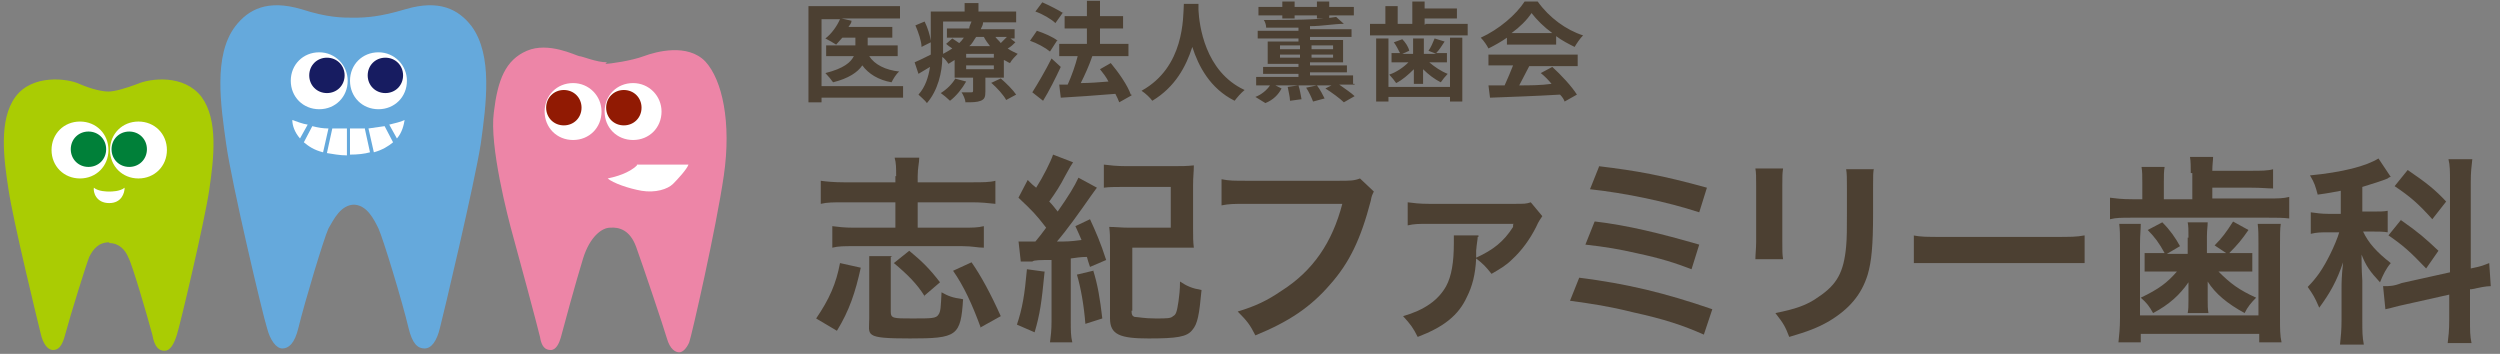 <?xml version="1.0" encoding="UTF-8"?>
<svg id="_レイヤー_2" xmlns="http://www.w3.org/2000/svg" xmlns:xlink="http://www.w3.org/1999/xlink" version="1.1" viewBox="0 0 325 46">
  <rect x="0" y="0" width="325" height="46" fill="#808080" stroke="none"/>
  <!-- Generator: Adobe Illustrator 29.7.1, SVG Export Plug-In . SVG Version: 2.1.1 Build 8)  -->
  <defs>
    <style>
      .st0 {
        fill: none;
      }

      .st1 {
        fill: #008039;
      }

      .st2 {
        fill: #911a03;
      }

      .st3 {
        fill: #65a9dc;
      }

      .st4 {
        fill: #fff;
      }

      .st5 {
        fill: #171c61;
      }

      .st6 {
        fill: #aacc03;
      }

      .st7 {
        fill: #4c4032;
      }

      .st8 {
        clip-path: url(#clippath);
      }

      .st9 {
        fill: #ed85a7;
      }
    </style>
    <clipPath id="clippath">
      <rect class="st0" x="-.1" width="95" height="46"/>
    </clipPath>
  </defs>
  <g id="_レイヤー_1-2">
    <path class="st7" d="M117.4,11.1v1.6h-10.6v.6h-1.7V.8h11.9v1.6h-7.6l1.3.3c0,.3-.2.5-.4.8h5.7v1.4h-3.2v1h3.9v1.4h-3.7c.7,1.1,2.1,1.8,3.9,2-.4.3-.8,1-1,1.4-1.7-.3-3-1.1-3.8-2.2-.6.9-1.8,1.7-3.8,2.2-.2-.3-.7-.9-1-1.2,2.4-.6,3.3-1.4,3.7-2.2h-3.6v-1.4h3.8v-1h-1.7c-.3.3-.5.6-.8.9-.3-.2-1-.6-1.4-.8.8-.6,1.5-1.6,1.9-2.5h-2.4v8.7h10.6s0-.1,0,0ZM124.1,10.2l1.5.4c-.5.9-1.3,1.9-2.1,2.5-.3-.3-.9-.8-1.2-1,.8-.5,1.5-1.2,1.9-1.9h-.1ZM128.8,10.8l1.3-.6c.7.6,1.6,1.5,2,2.1l-1.3.7c-.3-.6-1.2-1.6-1.9-2.2,0,0-.1,0-.1,0ZM129.2,7.5v-.5h-3.6v.5h3.6ZM129.2,9v-.5h-3.6v.5h3.6ZM122.6,2.7v4.3c.4-.2.9-.5,1.2-.7-.3-.2-.6-.4-.8-.6l.8-.7c.3.2.6.4.9.6.2-.2.4-.4.6-.7h-2.2v-1.2h2.9c0-.3.2-.6.3-.9h-3.7s0,0,0-.1ZM127.9,4.8h-1c-.3.4-.5.9-.9,1.2h2.7c-.3-.4-.6-.8-.8-1.2ZM131,4.8h-1.6c.2.3.5.5.7.8.3-.3.6-.6.8-.8h.1ZM131.1,4.8l.9.7c-.3.3-.6.6-1,.8.4.3.9.5,1.3.7-.3.3-.8.8-1,1.2-.3-.1-.5-.3-.8-.4v2.3h-2.4v1.8c0,.7-.1,1-.6,1.2-.5.2-1.1.2-2,.2,0-.4-.3-1-.5-1.3h1.3c.1,0,.2,0,.2-.2v-1.7h-2.4v-2.3c-.3.2-.5.3-.8.5-.2-.3-.5-.7-.8-.9,0,2-.6,4.4-2,6-.2-.3-.9-.9-1.1-1.1.9-1,1.3-2.3,1.5-3.6-.5.3-1,.6-1.5.9l-.5-1.5c.5-.2,1.3-.6,2.1-1v-1.6l-1.2.6c0-.7-.4-1.9-.8-2.8l1.2-.5c.4.8.7,1.8.8,2.5V1.5h4.4V.4h1.8v1.1h4.9v1.4h-5.3,1c0,.4-.2.6-.3.9h4.4v1.2h-1l.2-.2h0ZM138.2,1.6l-1,1.4c-.5-.5-1.7-1.2-2.6-1.5l.9-1.2c.9.4,2.1,1,2.7,1.4h0q0-.1,0,0ZM137.4,5.3l-.9,1.4c-.6-.5-1.7-1.1-2.6-1.4l.9-1.3c.9.3,2.1.8,2.7,1.3h-.1,0ZM136.7,7.6l1.2,1.1c-.7,1.5-1.5,3.1-2.3,4.4l-1.4-1.1c.7-1.1,1.7-2.8,2.5-4.4ZM147.1,12.4l-1.6.9c-.1-.3-.3-.7-.5-1.1-2.5.2-5.2.4-7.1.5l-.2-1.7h1.1c.5-1.1,1-2.5,1.3-3.7h-2.4v-1.6h3.6v-2h-2.9v-1.6h2.9V.1h1.7v2h3v1.6h-3v2h3.7v1.6h-4.7c-.4,1.2-1,2.5-1.5,3.5,1.1,0,2.4-.1,3.6-.2-.3-.6-.7-1.1-1.1-1.6l1.4-.8c1,1.2,2.2,2.9,2.6,4.1h.1q0,.1,0,.1ZM153.9.5h1.9v.8c.1,1.9.8,8,6,10.4-.5.4-1,1-1.3,1.4-3.2-1.6-4.7-4.5-5.5-7-.8,2.5-2.2,5.2-5.2,7-.3-.4-.8-.9-1.4-1.3,5.6-3.1,5.4-9.5,5.5-11.3ZM166.7,2.4v-.4h-3.1V.9h3.1V.2h1.6v.7h2.9V.2h1.6v.7h3.2v1.1h-3.2v.4h-1.6v-.4h-2.9v.4h-1.6ZM167.4,11.3l1.4-.2c.2.6.3,1.3.4,1.8l-1.5.2c0-.5-.2-1.2-.3-1.8h0ZM169.8,11.4l1.4-.3c.4.5.8,1.3,1,1.7l-1.5.4c-.2-.5-.5-1.2-.9-1.8ZM166.4,7.5h2.6v-.4h-2.6v.4ZM166.4,5.9v.5h2.6v-.5h-2.6ZM173.3,5.9h-2.8v.5h2.8v-.5ZM173.3,7.5v-.4h-2.8v.4h2.8ZM176.1,11h-2c.7.5,1.6,1.1,2,1.5l-1.4.8c-.5-.5-1.6-1.3-2.4-1.8l.8-.4h-7.3l.8.4c-.4.8-1.1,1.5-2.1,1.9l-1.3-.8c.8-.3,1.5-.9,1.9-1.5h-1.8v-1.1h5.5v-.4h-4.6v-.9h4.6v-.4h-4v-2.9h4v-.4h-5.3v-1h5.3v-.4h-4.2c0-.3-.1-.7-.3-1,3.3,0,7.2,0,9.4-.4l1,.9c-1.3,0-2.8.3-4.4.3v.4h5.4v1h-5.4v.4h4.3v2.9h-4.3v.4h4.8v.9h-4.8v.4h5.6v1.1h.2ZM188.5,11.2v-6.3h1.6v8.3h-1.6v-.6h-8v.6h-1.6V5h1.6v6.3h8ZM183.8,10.9v-1.9c-.7.7-1.5,1.4-2.3,1.8-.2-.3-.6-.8-.9-1.1.9-.3,1.8-.9,2.5-1.6h-2.2v-1.2h1.1c-.2-.4-.5-1-.8-1.4l1.1-.4c.4.4.8,1,.9,1.5l-.9.4h1.4v-2h1.4v2h1.6l-1-.4c.3-.4.6-1.1.8-1.6l1.3.4c-.4.6-.7,1.1-1.1,1.5h1.4v1.2h-2.3c.7.6,1.6,1.2,2.4,1.5-.3.3-.7.8-.9,1.1-.8-.4-1.6-1-2.3-1.7v1.9h-1.4.2ZM185.3,3.1h5.5v1.5h-12.7v-1.5h2V.8h1.6v2.3h1.9V.2h1.6v.9h4.2v1.3h-4.2v.8h.1q0,0,0-.1ZM196.6,4.3h5.2c-1.1-.8-2-1.7-2.7-2.6-.6.9-1.5,1.8-2.6,2.6h.1ZM195.9,5.9v-1c-.7.5-1.6,1-2.4,1.4-.2-.4-.6-1-1-1.4,2.4-1.1,4.6-3,5.7-4.7h1.7c1.5,2.1,3.7,3.7,5.9,4.4-.4.4-.8,1-1.1,1.5-.8-.4-1.6-.8-2.4-1.4v1.1h-6.5.1ZM193.5,8.6v-1.5h11.6v1.5h-6.3c-.4.8-.9,1.7-1.3,2.5,1.3,0,2.8,0,4.2-.2-.4-.5-.9-1-1.4-1.4l1.5-.8c1.2,1.1,2.5,2.5,3.2,3.6l-1.6.9c-.1-.3-.3-.6-.6-.9-3.3.2-6.7.3-9.1.4l-.2-1.6h2.1c.4-.9.8-1.8,1.1-2.6h-3.2Z"/>
    <g>
      <g class="st8">
        <g>
          <path class="st6" d="M14.2,31.5c-1.4,0-2.1.9-2.6,1.9-.4,1-2.4,7.4-3.1,10-.4,1.6-.9,2.1-1.6,2.1s-1.3-.8-1.6-2.1c-.3-1.2-3.6-14.7-4.2-18.8-.6-3.9-1.3-9,.9-12,2.2-3,6.8-2.4,8.3-1.7,1.6.7,3,1,3.8,1s2.2-.4,3.8-1c1.6-.7,6-1.3,8.3,1.7,2.2,3,1.6,8,1,12.1s-3.8,17.6-4.2,18.8c-.4,1.3-.9,2.1-1.6,2.1s-1.3-.4-1.6-2.1c-.7-2.6-2.6-9.1-3.1-10-.4-1-1.2-1.9-2.5-1.9,0,0,0-.1,0-.1Z"/>
          <path class="st4" d="M14.1,19.5c0,2.1-1.6,3.7-3.7,3.7s-3.7-1.6-3.7-3.7,1.6-3.7,3.7-3.7,3.7,1.6,3.7,3.7Z"/>
          <path class="st1" d="M13.8,19.4c0,1.3-1,2.3-2.3,2.3s-2.3-1-2.3-2.3,1-2.3,2.3-2.3,2.3,1,2.3,2.3Z"/>
          <path class="st4" d="M14.3,19.5c0,2.1,1.6,3.7,3.7,3.7s3.7-1.6,3.7-3.7-1.6-3.7-3.7-3.7-3.7,1.6-3.7,3.7Z"/>
          <path class="st1" d="M14.5,19.4c0,1.3,1,2.3,2.3,2.3s2.3-1,2.3-2.3-1-2.3-2.3-2.3-2.3,1-2.3,2.3Z"/>
          <path class="st4" d="M14.2,26.4c-1.7,0-2.1-1.4-2-2,.6.5,1.7.5,2,.5s1.4,0,2-.5c0,.7-.4,2-2,2Z"/>
          <path class="st3" d="M45.9,26.6c1.8,0,2.7,1.9,3.3,3.1.6,1.3,3.1,9.5,3.9,12.9.5,2.1,1.2,2.7,2.1,2.7s1.6-1,2-2.7c.4-1.5,4.5-18.8,5.3-23.9.7-5.1,1.6-11.5-1.2-15.3-1.7-2.2-4.2-3.5-8.6-2.2-3.3,1-5.2,1.1-6.7,1.1s-3.4,0-6.8-1.1c-4.4-1.3-6.9,0-8.6,2.2-2.9,3.8-1.9,10.3-1.2,15.3.7,5.1,4.8,22.4,5.3,23.9.4,1.6,1.2,2.7,2,2.7s1.6-.6,2.1-2.7c.8-3.3,3.3-11.6,3.9-12.9.7-1.2,1.6-3.1,3.4-3.1,0,0-.2,0-.2,0Z"/>
          <path class="st4" d="M45.2,10.5c0,2.1-1.6,3.7-3.7,3.7s-3.7-1.6-3.7-3.7,1.6-3.7,3.7-3.7,3.7,1.7,3.7,3.7Z"/>
          <path class="st5" d="M44.8,9.8c0,1.3-1,2.3-2.3,2.3s-2.3-1-2.3-2.3,1-2.3,2.3-2.3,2.3,1,2.3,2.3Z"/>
          <path class="st4" d="M52.9,10.5c0,2.1-1.6,3.7-3.7,3.7s-3.7-1.6-3.7-3.7,1.6-3.7,3.7-3.7,3.7,1.7,3.7,3.7Z"/>
          <path class="st5" d="M52.4,9.8c0,1.3-1,2.3-2.3,2.3s-2.3-1-2.3-2.3,1-2.3,2.3-2.3,2.3,1,2.3,2.3Z"/>
          <path class="st4" d="M45.1,16.7h-1.9l-.7,3.2c.7.1,1.6.3,2.6.3,0,0,0-3.5,0-3.5Z"/>
          <path class="st4" d="M39.5,18.5c.6.5,1.3,1,2.5,1.3l.7-3.1c-.7,0-1.3-.1-2.1-.3,0,0-1.1,2.1-1.1,2.1Z"/>
          <path class="st4" d="M47.4,16.7h-1.9v3.4c1,0,1.9-.1,2.6-.3l-.7-3.2s0,.1,0,.1Z"/>
          <path class="st4" d="M40,16.2c-.7-.1-1.4-.4-2-.6,0,.7.3,1.6,1,2.4l1-1.8Z"/>
          <path class="st4" d="M50,16.4c-.7.1-1.4.2-2.1.3l.7,3.1c1.1-.3,1.9-.8,2.5-1.3,0,0-1.1-2.1-1.1-2.1Z"/>
          <path class="st4" d="M50.6,16.2l1,1.8c.7-.8.9-1.8,1-2.4-.6.3-1.3.4-2,.6Z"/>
          <path class="st9" d="M78.7,8.3c.6,0,3.4-.4,5-1s5.7-1.7,8,.7c2.2,2.4,3.4,7.9,2.4,14.8s-4.2,20.9-4.5,21.7c-.3.7-.8,1.3-1.3,1.3s-1.2-.4-1.6-1.8c-.4-1.4-3.2-9.7-4-11.9s-2.2-2.6-3.4-2.5c-1,0-2.6,1.1-3.5,4-.9,2.9-2.7,9.5-2.9,10.3-.2.7-.6,1.6-1.3,1.6s-1.2-.4-1.4-1.7c-.3-1.3-2.8-10.6-3.5-13.1-.7-2.5-3.1-11.8-2.5-16.1.5-4.2,1.5-6.8,4.3-8s6.3.6,6.8.7c.4,0,2.2.8,3.6.8,0,0-.2.2-.2.2Z"/>
          <path class="st4" d="M78.2,14.5c0,2.1-1.6,3.7-3.7,3.7s-3.7-1.6-3.7-3.7,1.6-3.7,3.7-3.7,3.7,1.7,3.7,3.7Z"/>
          <path class="st2" d="M75.6,14c0,1.3-1,2.3-2.3,2.3s-2.3-1-2.3-2.3,1-2.3,2.3-2.3,2.3,1,2.3,2.3Z"/>
          <path class="st4" d="M86,14.5c0,2.1-1.6,3.7-3.7,3.7s-3.7-1.6-3.7-3.7,1.6-3.7,3.7-3.7,3.7,1.7,3.7,3.7Z"/>
          <path class="st2" d="M83.4,14c0,1.3-1,2.3-2.3,2.3s-2.3-1-2.3-2.3,1-2.3,2.3-2.3,2.3,1,2.3,2.3Z"/>
          <path class="st4" d="M82.8,21.4h6.7c-.2.6-1.4,1.9-2,2.5-.7.7-2.3,1.2-4.1.9-1.7-.3-3.7-1-4.4-1.6,1-.2,2.8-.7,3.8-1.7,0,0,0-.1,0,0Z"/>
        </g>
      </g>
      <g id="_医院名" data-name="医院名">
        <path class="st7" d="M106.1,41.4c1.7-2.5,2.6-4.5,3.1-7.2l2.7.6c-.7,3.2-1.5,5.6-3.1,8.2l-2.7-1.6ZM116.5,22.9c0-1.1,0-1.7-.2-2.4h3.2c0,.7-.2,1.3-.2,2.4v.8h7.1c1.3,0,2.3,0,3-.2v3c-.9-.1-1.9-.2-3-.2h-7.1v3.3h5.8c1.3,0,2,0,2.8-.2v2.8c-.8,0-1.5-.2-2.8-.2h-14.1c-1.3,0-2,0-2.8.2v-2.8c.8.1,1.5.2,2.8.2h5.4v-3.3h-6.7c-1.3,0-2.2,0-3,.2v-3c.7.1,1.7.2,3,.2h6.7v-.8s0,0,0,0ZM115.8,33.4c0,.6,0,1.2,0,2.5v4.6c0,.9.3.9,2.8.9s3.1,0,3.4-.5c.3-.4.3-1,.4-2.9.9.5,1.4.7,2.8.9-.3,4.8-.8,5.1-6.9,5.1s-5.3-.4-5.3-2.6v-5.6c0-1.1,0-1.7,0-2.5h3s0,0,0,0ZM120.2,38.5c-1-1.6-2.2-2.8-4-4.3l2-1.6c1.7,1.4,2.7,2.4,4,4.1l-2.1,1.8h0ZM127.5,42.6c-1.1-3-2.2-5.4-3.6-7.4l2.4-1.1c1.2,1.7,2.5,4.1,3.8,7l-2.7,1.5h0Z"/>
        <path class="st7" d="M135.8,35.3c-.4,4.1-.6,5.5-1.3,7.9l-2.3-1c.7-2.1,1-3.8,1.3-7.2l2.2.3h.1ZM132.4,31.4h2.2c.6-.7.8-1,1.4-1.8-1.4-1.8-1.7-2.1-3.6-3.9l1.2-2.3c.5.5.7.7,1.1,1,.9-1.4,1.9-3.4,2.2-4.3l2.6,1c-.2.3-.4.6-1.1,1.9-.5,1-1.2,2.1-2,3.2.4.4.7.8,1.1,1.3,1.4-2,2.2-3.3,2.7-4.4l2.4,1.3c-.2.3-.4.5-.8,1.1-1.4,2-3.1,4.4-4.4,5.9,1.3,0,1.7,0,3.2-.2-.2-.5-.4-.9-.8-1.8l1.9-.9c.7,1.5,1.4,3.1,2.1,5.3l-2.1.9c-.2-.6-.3-.9-.4-1.3-.7,0-1.4.1-2.1.2v8.1c0,1.3,0,2,.2,2.8h-2.9c.1-.8.2-1.5.2-2.8v-7.9c-1.4,0-2.3,0-2.5.2-.8,0-1,0-1.5,0l-.3-2.7h0ZM142.1,35.1c.6,1.9.9,3.7,1.2,6.3l-2.2.7c-.2-2.5-.6-4.7-1.1-6.4l2.1-.5h0ZM147.1,40.4c0,.5.1.7.4.8.4,0,1.2.2,2.7.2s2,0,2.3-.3c.4-.2.5-.6.7-1.9.1-.8.2-1.4.2-2.6.9.6,1.6.9,2.8,1.1-.3,3.2-.5,4.4-1.2,5.2-.7.9-2,1.1-5.7,1.1s-5-.5-5-2.6v-9.4c0-1.3,0-1.7-.1-2.5.9,0,1.5.1,2.6.1h5.4v-5.3h-5.8c-1.2,0-2.2,0-2.9.1v-3c.8.1,1.7.2,2.9.2h6.1c1.1,0,1.8,0,2.7-.1,0,.9-.1,1.4-.1,2.6v5.6c0,1.1,0,1.7.1,2.5-.8,0-1.4,0-2.6,0h-5.4v8.2h-.1q0,0,0,0Z"/>
        <path class="st7" d="M178.6,24.9c-.2.4-.3.6-.4,1.2-1.3,5-2.8,8.1-5.3,10.9-2.5,2.9-5.3,4.8-9.7,6.6-.7-1.4-1.1-1.9-2.3-3.1,2.3-.7,3.8-1.4,5.7-2.7,4.1-2.6,6.6-6.3,7.9-11.3h-12.4c-1.7,0-2.3,0-3.3.2v-3.4c1,.2,1.6.2,3.3.2h11.9c1.5,0,2,0,2.8-.3,0,0,1.8,1.7,1.8,1.7Z"/>
        <path class="st7" d="M192.1,30.8c0,.4-.1.6-.2,1.8v.9c2.2-1,3.6-2.1,4.8-4v-.2c0-.2,0-.1.1-.2h-11c-1.4,0-1.9,0-2.8.2v-3c.8.1,1.5.2,2.8.2h11c1.4,0,1.6,0,2.2-.2l1.5,1.8c-.2.3-.5.7-.8,1.4-.8,1.6-1.9,3.1-3.1,4.2-.8.8-1.5,1.2-2.7,1.9-.8-1-1.1-1.3-2-2-.1,2.1-.5,3.6-1.2,5-1.1,2.4-3,3.9-6.4,5.2-.6-1.2-.9-1.6-1.9-2.7,2.8-.8,4.6-2.1,5.6-3.9.7-1.3,1-3.1,1-5.6s0-.5,0-1h3.2v.2q-.1,0-.1,0Z"/>
        <path class="st7" d="M205.3,36.1c6.3.8,11.2,2,17.3,4.1l-1.1,3.3c-2.7-1.2-5.1-2-9.2-2.9-3.2-.8-5.3-1.1-8.2-1.5,0,0,1.2-3,1.2-3ZM207.4,28.8c4.2.5,8.3,1.5,13.5,3l-1,3.2c-2.1-.8-3.9-1.4-7.2-2.1-2.2-.5-3.9-.8-6.6-1.1l1.2-3s.1,0,.1,0ZM207.8,21.6c5,.6,8.3,1.2,14.1,2.8l-1,3.2c-4.3-1.4-9.6-2.5-14.2-3l1.2-3h-.1Z"/>
        <path class="st7" d="M231.8,21.9c-.1.7-.1,1-.1,2.3v7.2c0,1.3,0,1.6.1,2.3h-3.6c0-.6.1-1.4.1-2.3v-7.2c0-1.3,0-1.7-.1-2.3,0,0,3.6,0,3.6,0ZM243.6,21.9c-.1.6-.1.9-.1,2.4v3.5c0,4.1-.2,6.2-.7,7.9-.8,2.6-2.4,4.5-5.1,6.1-1.4.8-2.7,1.3-5.1,2-.5-1.3-.7-1.7-1.8-3.1,2.5-.5,4.1-1,5.6-2.1,2.4-1.6,3.3-3.2,3.6-6.6.1-1.1.1-2.3.1-4.3v-3.2c0-1.3,0-1.9-.1-2.5h3.6Z"/>
        <path class="st7" d="M248.7,30.6c1.1.2,1.6.2,4.2.2h13.9c2.6,0,3.1,0,4.2-.2v3.6c-1,0-1.3,0-4.2,0h-13.8c-2.9,0-3.2,0-4.2,0v-3.6h-.1,0Z"/>
        <path class="st7" d="M284.8,22.5c0-.8,0-1.5-.1-2.1h3c0,.5-.1,1-.1,1.8h5.1c1.2,0,2.1,0,2.8-.2v2.5c-.7,0-1.5-.1-2.8-.1h-5.1v1.4h7.3c1.3,0,1.9,0,2.7-.2v2.8c-.8-.1-1.6-.1-2.7-.1h-17.8c-1.3,0-2,0-2.8.2v-2.8c.8.1,1.5.2,2.9.2h1.3v-2.2c0-.8,0-1.4-.1-2h3c-.1.6-.1,1.1-.1,2v2.2h3.7v-3.4h-.2,0ZM278.3,29.1c0,.8-.1,1.4-.1,2.6v9.3h15.4v-9.3c0-1.1,0-1.8-.1-2.6h3c-.1.7-.1,1.4-.1,2.6v9.6c0,1.5,0,2.3.2,3.2h-2.9v-1.1h-15.4v1.1h-2.9c.1-1,.2-1.8.2-3.2v-9.6c0-1.1,0-1.8-.1-2.6h3s-.2,0-.2,0ZM284.5,30.8c0-.9,0-1.4-.1-1.9h2.6c0,.5-.1,1-.1,1.9v2.1h2.5l-1.5-1c1-1,1.5-1.7,2.4-3.1l2,1.1c-.9,1.3-1.4,1.9-2.5,3h1.1c.9,0,1.4,0,1.9,0v2.4c-.6,0-1.1,0-1.8,0h-2.6c1.6,1.6,2.7,2.4,4.9,3.4-.7.7-1.1,1.2-1.5,2-2.2-1.2-3.8-2.5-4.8-4.1v2.4c0,.7,0,1.1.1,1.7h-2.7c.1-.5.1-1,.1-1.6v-2.4c-1.1,1.6-2.5,2.9-4.6,4-.5-.9-.8-1.3-1.6-2,2.3-1.1,3.4-1.9,4.7-3.4h-2.3c-.7,0-1.2,0-1.9,0v-2.4c.6,0,1.1,0,2,0h.6c-.7-1.3-1.3-2.1-2.2-3l1.9-1c1,1,1.7,2,2.3,3.1l-1.7,1h2.7v-2.1h.1Z"/>
        <path class="st7" d="M304.3,24.8c-1.1.2-1.5.3-3,.5-.3-1.1-.4-1.5-1-2.5,4.2-.4,7.3-1.2,8.9-2.2l1.6,2.4c0,0-.2,0-.4.2-.7.3-2,.7-3.3,1.1v3.2h1.4c.9,0,1.4,0,1.9-.1v2.8c-.6-.1-1.2-.1-2-.1h-1.2c.7,1.5,1.8,2.7,3.6,4.1-.6.7-1,1.5-1.4,2.5-1.3-1.4-1.8-2.1-2.4-3.6,0,.7,0,1.8.1,3.4v5.1c0,1.5,0,2.2.2,3.2h-3.1c.1-1,.2-1.8.2-3.2v-4.2c0-.6,0-1.4.2-3.3-.8,2.4-1.7,4-3.1,5.9-.6-1.4-.8-1.7-1.5-2.7,1.2-1.2,2-2.4,2.9-4.2.5-1,1-2.2,1.2-2.9h-1.4c-.9,0-1.5,0-2.3.2v-2.8c.8.1,1.3.2,2.3.2h1.6v-3h0ZM318.5,23.7c0-1.5,0-2.2-.2-3h3.1c-.1.9-.2,1.6-.2,3v11.2c1.5-.3,1.6-.4,2.4-.7l.2,3c-.7,0-1.5.2-2.5.4h-.2v3.9c0,1.5,0,2.2.2,3.1h-3.1c.1-.9.2-1.5.2-3.1v-3.2l-5.8,1.3c-1,.2-1.9.5-2.5.6l-.3-3h.1c.7,0,1.3,0,2.3-.4l6.3-1.4v-11.8h0ZM312.1,28.6c2.3,1.6,3.2,2.4,4.9,4l-1.6,2.3c-2.1-2.2-3-3-4.9-4.3l1.7-2.1s-.1.1-.1.1ZM313,22.1c2.5,1.7,3.6,2.6,5,4.1l-1.8,2.3c-1.7-1.9-2.8-2.9-4.9-4.3l1.7-2.1h0Z"/>
      </g>
    </g>
  </g>
</svg>